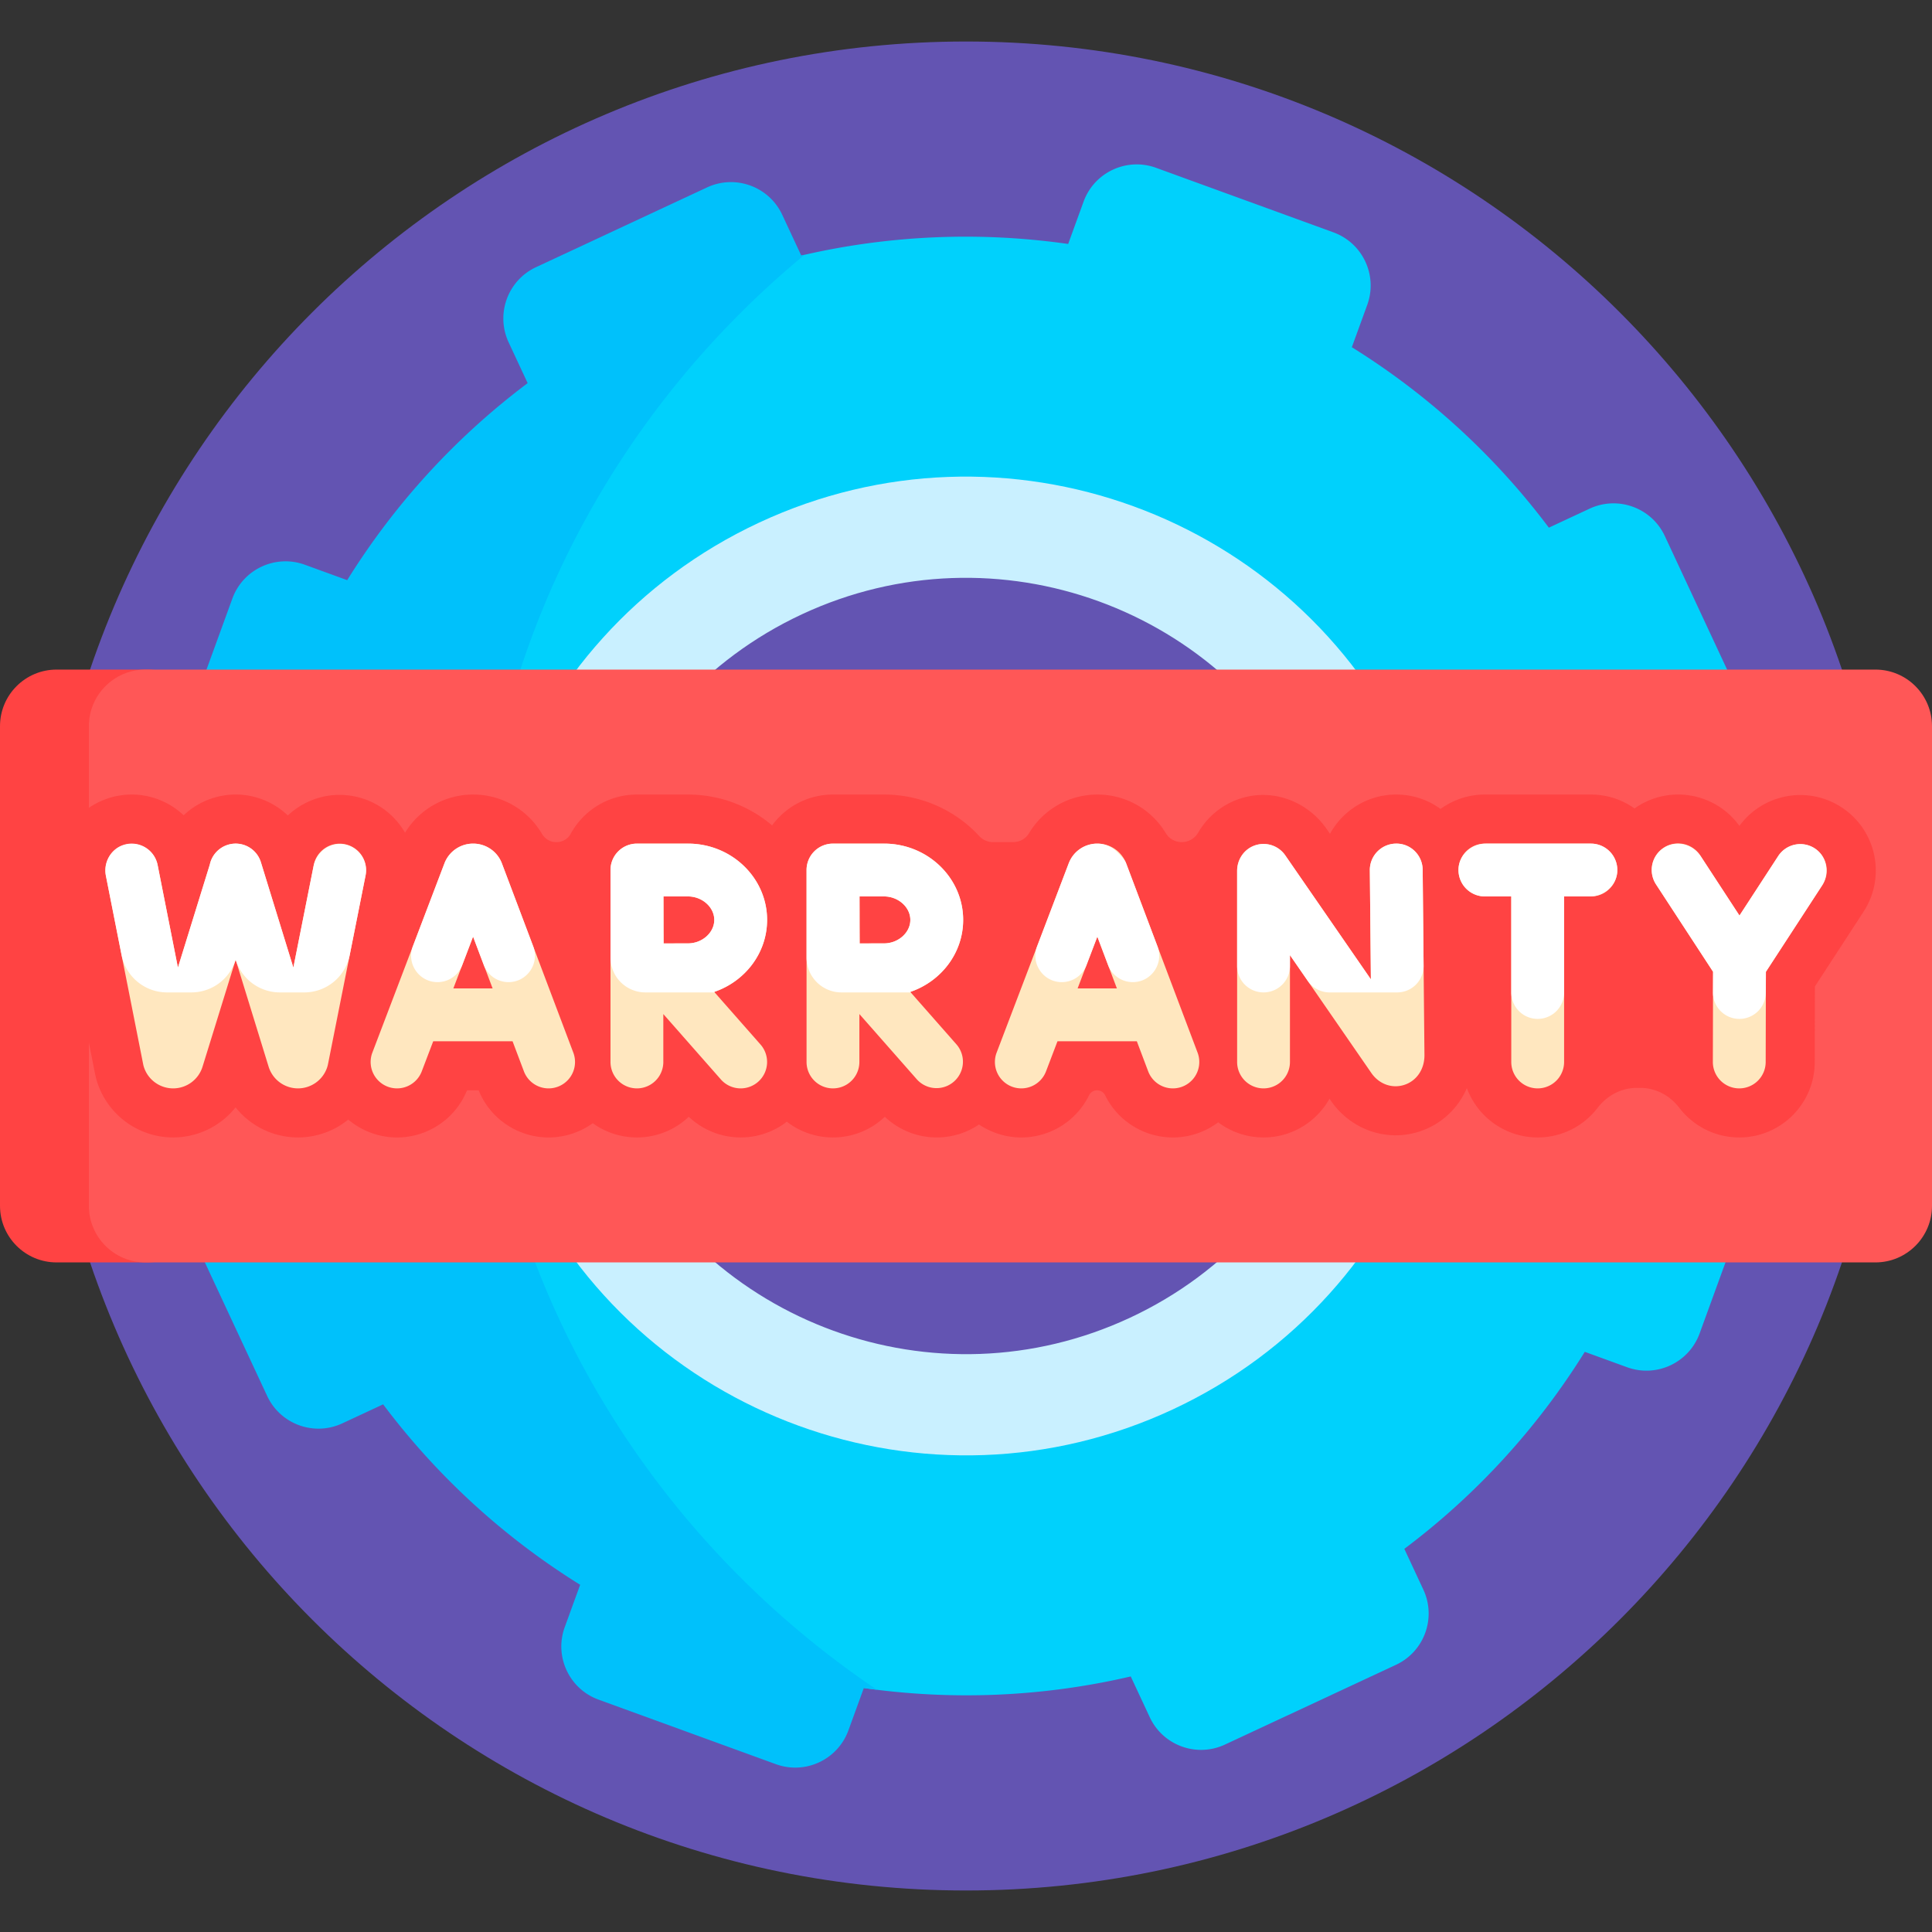 <svg xmlns="http://www.w3.org/2000/svg" xmlns:xlink="http://www.w3.org/1999/xlink" width="512" height="512" x="0" y="0" viewBox="0 0 512 512" style="enable-background:new 0 0 512 512" xml:space="preserve"><rect x="0" y="0" width="512" height="512" fill="#333333" stroke="none"/><g><path fill="#6354B2" d="M501 256c0 135.31-109.69 245-245 245S11 391.31 11 256 120.69 11 256 11s245 109.69 245 245z" opacity="1" data-original="#6354b2"></path><path fill="#6354B2" d="M456 228.934c0 110.457-89.543 200-200 200s-200-89.543-200-200 89.543-200 200-200 200 89.543 200 200z" opacity="1" data-original="#6354b2"></path><path fill="#00D1FC" d="m458.559 287.158-11.212-4.081c3.304-23.193 2.421-47.158-3.072-70.737l10.797-5.035c7.508-3.501 10.757-12.426 7.255-19.934l-21.131-45.315c-3.501-7.508-12.426-10.756-19.934-7.255l-10.797 5.035a192.13 192.13 0 0 0-52.213-47.822l4.081-11.212c2.833-7.785-1.18-16.393-8.965-19.226l-46.985-17.101c-7.785-2.833-16.392 1.18-19.226 8.965l-4.081 11.212c-23.193-3.304-47.158-2.421-70.737 3.072 0 0-22.354 11.179-32.391 20.583-46.384 43.456-92.226 100.038-92.226 161.91 0 111.335 141.199 197.129 141.199 197.129 23.193 3.304 47.157 2.421 70.737-3.072l5.035 10.797c3.501 7.508 12.426 10.756 19.934 7.255l45.315-21.131c7.508-3.501 10.756-12.426 7.255-19.934l-5.035-10.797a192.13 192.13 0 0 0 47.822-52.213l11.212 4.081c7.785 2.833 16.393-1.181 19.226-8.965l17.101-46.985c2.834-7.782-1.179-16.39-8.964-19.224zm-155.852 69.006c-55.319 25.795-121.075 1.862-146.871-53.457s-1.862-121.075 53.457-146.871c55.319-25.795 121.075-1.862 146.871 53.457s1.862 121.075-53.457 146.871z" opacity="1" data-original="#00d1fc"></path><path fill="#00C1FB" d="M232.395 447.81a202.355 202.355 0 0 1-3.473-.462l-4.081 11.212c-2.833 7.785-11.441 11.798-19.226 8.965l-46.985-17.101c-7.785-2.833-11.798-11.441-8.965-19.226l4.081-11.212a192.13 192.13 0 0 1-52.213-47.822l-10.798 5.035c-7.508 3.501-16.433.252-19.934-7.255L49.67 324.629c-3.501-7.508-.253-16.433 7.255-19.934l10.797-5.035c-5.493-23.579-6.376-47.543-3.072-70.737l-11.212-4.081c-7.785-2.833-11.798-11.441-8.965-19.226l17.101-46.985c2.833-7.785 11.441-11.798 19.226-8.965l11.212 4.081a192.13 192.13 0 0 1 47.822-52.213l-5.035-10.797c-3.501-7.508-.253-16.433 7.255-19.934l45.315-21.131c7.508-3.501 16.433-.252 19.934 7.255l5.035 10.797.879-.203c-53.159 43.933-86.914 109.602-86.914 182.978.003 81.853 42.007 154.114 106.092 197.311z" opacity="1" data-original="#00c1fb"></path><path fill="#C9F0FF" d="M373.515 201.202c-30.264-64.901-107.411-92.98-172.313-62.717-64.901 30.264-92.98 107.411-62.716 172.312s107.411 92.98 172.312 62.717c64.901-30.264 92.98-107.41 62.717-172.312zm-74.05 148.01c-51.479 24.005-112.672 1.733-136.677-49.747-24.005-51.479-1.733-112.672 49.746-136.677s112.672-1.733 136.677 49.747c24.006 51.479 1.734 112.672-49.746 136.677z" opacity="1" data-original="#c9f0ff"></path><path fill="#FF4343" d="M39.074 334.553H15c-8.284 0-15-6.716-15-15V192.447c0-8.284 6.716-15 15-15h24.074c8.284 0 15 6.716 15 15v127.106c0 8.284-6.715 15-15 15z" opacity="1" data-original="#ff4343"></path><path fill="#FF5757" d="M497 334.553H38.553c-8.284 0-15-6.716-15-15V192.447c0-8.284 6.716-15 15-15H497c8.284 0 15 6.716 15 15v127.106c0 8.284-6.716 15-15 15z" opacity="1" data-original="#ff5757"></path><path fill="#FF4343" d="m493.863 241.606-12.89 19.802-.049 20.075c-.027 11.026-8.973 19.95-19.999 19.95h-.05c-6.462-.016-12.201-3.095-15.846-7.859-2.488-3.253-6.254-5.275-10.35-5.275h-.912c-4.106 0-7.881 2.026-10.378 5.285-3.655 4.772-9.411 7.849-15.887 7.849-8.613 0-15.954-5.444-18.77-13.08-2.354 5.465-6.915 9.748-12.771 11.579-8.637 2.697-17.967-.586-23.224-8.173l-.41-.594c-3.418 6.125-9.964 10.268-17.477 10.268a19.912 19.912 0 0 1-12.011-4.007 20.026 20.026 0 0 1-4.955 2.719 19.992 19.992 0 0 1-7.059 1.294c-7.464 0-14.526-4.209-17.943-11.163a2.385 2.385 0 0 0-2.14-1.333c-.902 0-1.734.504-2.131 1.314-4.497 9.175-15.331 13.576-25.067 9.866a20.04 20.04 0 0 1-4.093-2.123 19.92 19.92 0 0 1-11.198 3.433 19.95 19.95 0 0 1-13.759-5.477 19.929 19.929 0 0 1-13.75 5.477 19.914 19.914 0 0 1-12.228-4.173 19.92 19.92 0 0 1-12.22 4.173c-4.98 0-9.937-1.849-13.759-5.476a19.933 19.933 0 0 1-13.75 5.476 19.91 19.91 0 0 1-11.698-3.776 19.992 19.992 0 0 1-4.642 2.488 19.992 19.992 0 0 1-7.059 1.294c-7.93 0-15.405-4.751-18.539-12.496h-3.089c-4.072 10.061-15.463 15.063-25.654 11.181a19.984 19.984 0 0 1-5.81-3.424 21.127 21.127 0 0 1-13.187 4.732l-.142.001a21.167 21.167 0 0 1-16.539-7.971 21.162 21.162 0 0 1-16.398 7.97l-.142.001a21.166 21.166 0 0 1-19.928-14.068 20.167 20.167 0 0 1-.773-2.814l-9.91-50.104c-2.143-10.836 4.903-21.357 15.739-23.501 6.612-1.307 13.109.808 17.656 5.118a19.935 19.935 0 0 1 7.89-4.611c7.178-2.212 14.646-.183 19.717 4.659 4.55-4.285 11.03-6.382 17.631-5.067 5.888 1.172 10.653 4.818 13.431 9.641a21.073 21.073 0 0 1 18.03-10.12h.022a21.068 21.068 0 0 1 18.21 10.386c.793 1.346 2.191 2.218 3.753 2.218h.113c1.539 0 3.002-.795 3.737-2.147 3.388-6.229 9.99-10.457 17.58-10.457h13.533c8.523 0 16.322 3.086 22.292 8.175 3.64-4.958 9.51-8.175 16.131-8.175h13.534c10 0 19.005 4.249 25.226 10.997a4.98 4.98 0 0 0 3.663 1.607h5.294c1.721 0 3.35-.867 4.234-2.344 3.776-6.314 10.585-10.252 18.114-10.26h.022c7.536 0 14.355 3.938 18.135 10.261.883 1.477 2.513 2.343 4.233 2.343 1.801 0 3.443-.979 4.346-2.537a19.99 19.99 0 0 1 12.897-9.482c8.081-1.835 16.44 1.739 21.15 8.557l.873 1.264c3.364-6.143 9.859-10.334 17.36-10.406l.197-.001a19.9 19.9 0 0 1 11.742 3.812 19.912 19.912 0 0 1 11.747-3.812h28.092c4.311 0 8.303 1.364 11.568 3.683.207-.146.417-.29.631-.429 8.989-5.873 20.955-3.576 27.162 5.056 6.227-8.517 18.099-10.764 27.046-4.942 9.262 6.027 11.881 18.417 5.855 27.673z" opacity="1" data-original="#ff4343"></path><path fill="#FFE7BF" d="m96.872 232.026-9.95 49.995c-.06.302-.14.598-.238.889a8.155 8.155 0 0 1-7.66 5.523h-.054a8.156 8.156 0 0 1-7.772-5.703l-8.747-28.393-8.787 28.387a8.155 8.155 0 0 1-7.72 5.709h-.054a8.156 8.156 0 0 1-7.678-5.421 6.992 6.992 0 0 1-.271-.984l-9.91-50.104a7.001 7.001 0 0 1 13.735-2.717l5.384 27.219 8.454-27.312a6.995 6.995 0 0 1 4.788-5.237 6.998 6.998 0 0 1 8.75 4.629l8.601 27.916 5.399-27.128a7 7 0 1 1 13.73 2.732zm55.064 46.936a7 7 0 0 1-13.098 4.944l-3.005-7.962h-21.026l-3.04 7.981a7.007 7.007 0 0 1-9.033 4.051 7 7 0 0 1-4.051-9.033l19.101-50.15.063-.161a8.126 8.126 0 0 1 7.538-5.064h.009a8.125 8.125 0 0 1 7.614 5.242zm-21.386-17.019-5.181-13.729-5.229 13.729zm58.721.921 12.273 13.944a7.002 7.002 0 0 1-5.252 11.625 6.985 6.985 0 0 1-5.258-2.375l-15.246-17.323v12.698a7 7 0 1 1-14 0v-50.867a7 7 0 0 1 7-7h13.533c11.562 0 20.968 9.07 20.968 20.22 0 8.801-5.862 16.307-14.018 19.078zm.018-19.078c0-3.371-3.19-6.22-6.968-6.22h-6.496c.007 2.482.013 4.967.013 6.22 0 1.467.01 3.877.021 6.241 2.435-.012 4.937-.021 6.462-.021 3.778 0 6.968-2.849 6.968-6.22zm232.316-20.22h-28.092a7 7 0 1 0 0 14h6.989v43.867a7 7 0 1 0 14 0v-43.867h7.103a7 7 0 1 0 0-14zm-180.376 39.298 12.273 13.944a7.001 7.001 0 0 1-10.51 9.25l-15.247-17.323v12.698a7 7 0 1 1-14 0v-50.867a7 7 0 0 1 7-7h13.534c11.562 0 20.968 9.07 20.968 20.22 0 8.802-5.862 16.308-14.018 19.078zm.018-19.078c0-3.371-3.19-6.22-6.968-6.22h-6.496c.007 2.481.013 4.967.013 6.22 0 1.467.01 3.877.021 6.241 2.436-.012 4.937-.021 6.463-.021 3.777 0 6.967-2.849 6.967-6.22zm128.706-20.22a7.002 7.002 0 0 0-6.933 7.067l.28 28.906-22.689-32.856a6.999 6.999 0 0 0-12.76 3.978v50.772a7 7 0 1 0 14 0v-28.316l21.572 31.238c2.033 2.934 5.431 4.176 8.659 3.169 3.288-1.028 5.413-4.092 5.413-7.872l-.476-49.153c-.036-3.866-3.177-6.996-7.066-6.933zm110.967 1.263a7 7 0 0 0-9.685 2.047l-10.257 15.757-10.378-15.894a7 7 0 1 0-11.722 7.654l15.104 23.132-.058 23.891a7 7 0 0 0 6.982 7.018h.018a7 7 0 0 0 7-6.982l.058-23.917 14.986-23.02a7 7 0 0 0-2.048-9.686zm-163.547 54.133a7 7 0 0 1-13.098 4.944l-3.005-7.962h-21.025l-3.04 7.981a7.007 7.007 0 0 1-9.033 4.051 7 7 0 0 1-4.051-9.033l19.101-50.15.062-.155a8.126 8.126 0 0 1 7.539-5.07h.009a8.122 8.122 0 0 1 7.614 5.242zm-21.385-17.019-5.181-13.729-5.229 13.729z" opacity="1" data-original="#ffe7bf"></path><path fill="#FFFFFF" d="m377.021 230.499.246 25.433a7 7 0 0 1-7 7.068H352.35c-2.3 0-4.453-1.13-5.76-3.022l-4.738-6.86V256a7 7 0 1 1-14 0v-25.067c0-2.781 1.503-5.431 4.023-6.607a6.999 6.999 0 0 1 8.737 2.358l22.689 32.856-.28-28.906a7 7 0 0 1 6.933-7.067c3.888-.064 7.03 3.066 7.067 6.932zm-244.012-1.69a7.45 7.45 0 0 0-.136-.338c-1.277-2.984-4.232-4.904-7.478-4.904h-.009a8.128 8.128 0 0 0-7.538 5.064c-.021.054-.043.107-.063.161l-8.376 21.993c-1.745 4.582 1.639 9.491 6.542 9.491a7 7 0 0 0 6.542-4.508l2.877-7.554 2.843 7.534a7 7 0 0 0 6.549 4.528c4.894 0 8.277-4.893 6.549-9.472zm-41.846-5.053c-3.78-.636-7.329 2.065-8.078 5.825l-5.342 26.841-8.601-27.916a6.998 6.998 0 0 0-8.75-4.629 6.995 6.995 0 0 0-4.788 5.237l-8.454 27.312-5.384-27.219a7.003 7.003 0 0 0-9.113-5.273c-3.375 1.126-5.266 4.733-4.575 8.224l4.143 20.947A12.278 12.278 0 0 0 44.265 263h6.454a12.276 12.276 0 0 0 11.728-8.646l.005-.016a12.278 12.278 0 0 0 11.733 8.663h6.449a12.277 12.277 0 0 0 12.041-9.881l4.198-21.093a7.001 7.001 0 0 0-5.71-8.271zm207.284 5.053c-.262-.711-.647-1.299-2.526-3.137a7.406 7.406 0 0 0-5.173-2.105 8.028 8.028 0 0 0-7.463 5.07l-.062.155-8.377 21.993c-1.745 4.582 1.639 9.491 6.541 9.491h.001a7 7 0 0 0 6.541-4.508l2.877-7.553 2.843 7.533a6.999 6.999 0 0 0 6.549 4.528c4.893 0 8.277-4.893 6.549-9.471zm123.159-5.243h-27.799c-3.833 0-7.175 2.954-7.29 6.785a7 7 0 0 0 6.997 7.215h6.989v25.451a7 7 0 1 0 14 0v-25.451h6.809c3.833 0 7.175-2.954 7.29-6.785a7 7 0 0 0-6.996-7.215zm-166.358 20.22c0 8.802-5.862 16.308-14.018 19.078l.12.136h-18.36a9.244 9.244 0 0 1-9.244-9.244v-23.189a7 7 0 0 1 7-7h13.534c11.561-.001 20.968 9.07 20.968 20.219zm-14 0c0-3.371-3.19-6.22-6.968-6.22h-6.496c.007 2.481.013 4.967.013 6.22 0 1.467.01 3.877.021 6.241 2.436-.012 4.937-.021 6.463-.021 3.776 0 6.967-2.849 6.967-6.22zM481.1 224.95a7 7 0 0 0-9.864 1.926l-10.257 15.757-10.218-15.649c-2.096-3.209-6.397-4.393-9.667-2.393a7 7 0 0 0-2.215 9.803l15.104 23.132-.03 5.475a7 7 0 1 0 14 .034l.03-5.5 14.825-22.773c2.091-3.213 1.44-7.625-1.708-9.812zm-277.81 18.836c0 8.801-5.862 16.307-14.018 19.078l.12.136h-18.358a9.244 9.244 0 0 1-9.244-9.244v-23.189a7 7 0 0 1 7-7h13.533c11.56-.001 20.967 9.07 20.967 20.219zm-14 0c0-3.371-3.19-6.22-6.968-6.22h-6.496c.007 2.482.013 4.967.013 6.22 0 1.467.01 3.877.021 6.241 2.435-.012 4.937-.021 6.462-.021 3.777 0 6.968-2.849 6.968-6.22z" opacity="1" data-original="#ffffff"></path></g></svg>